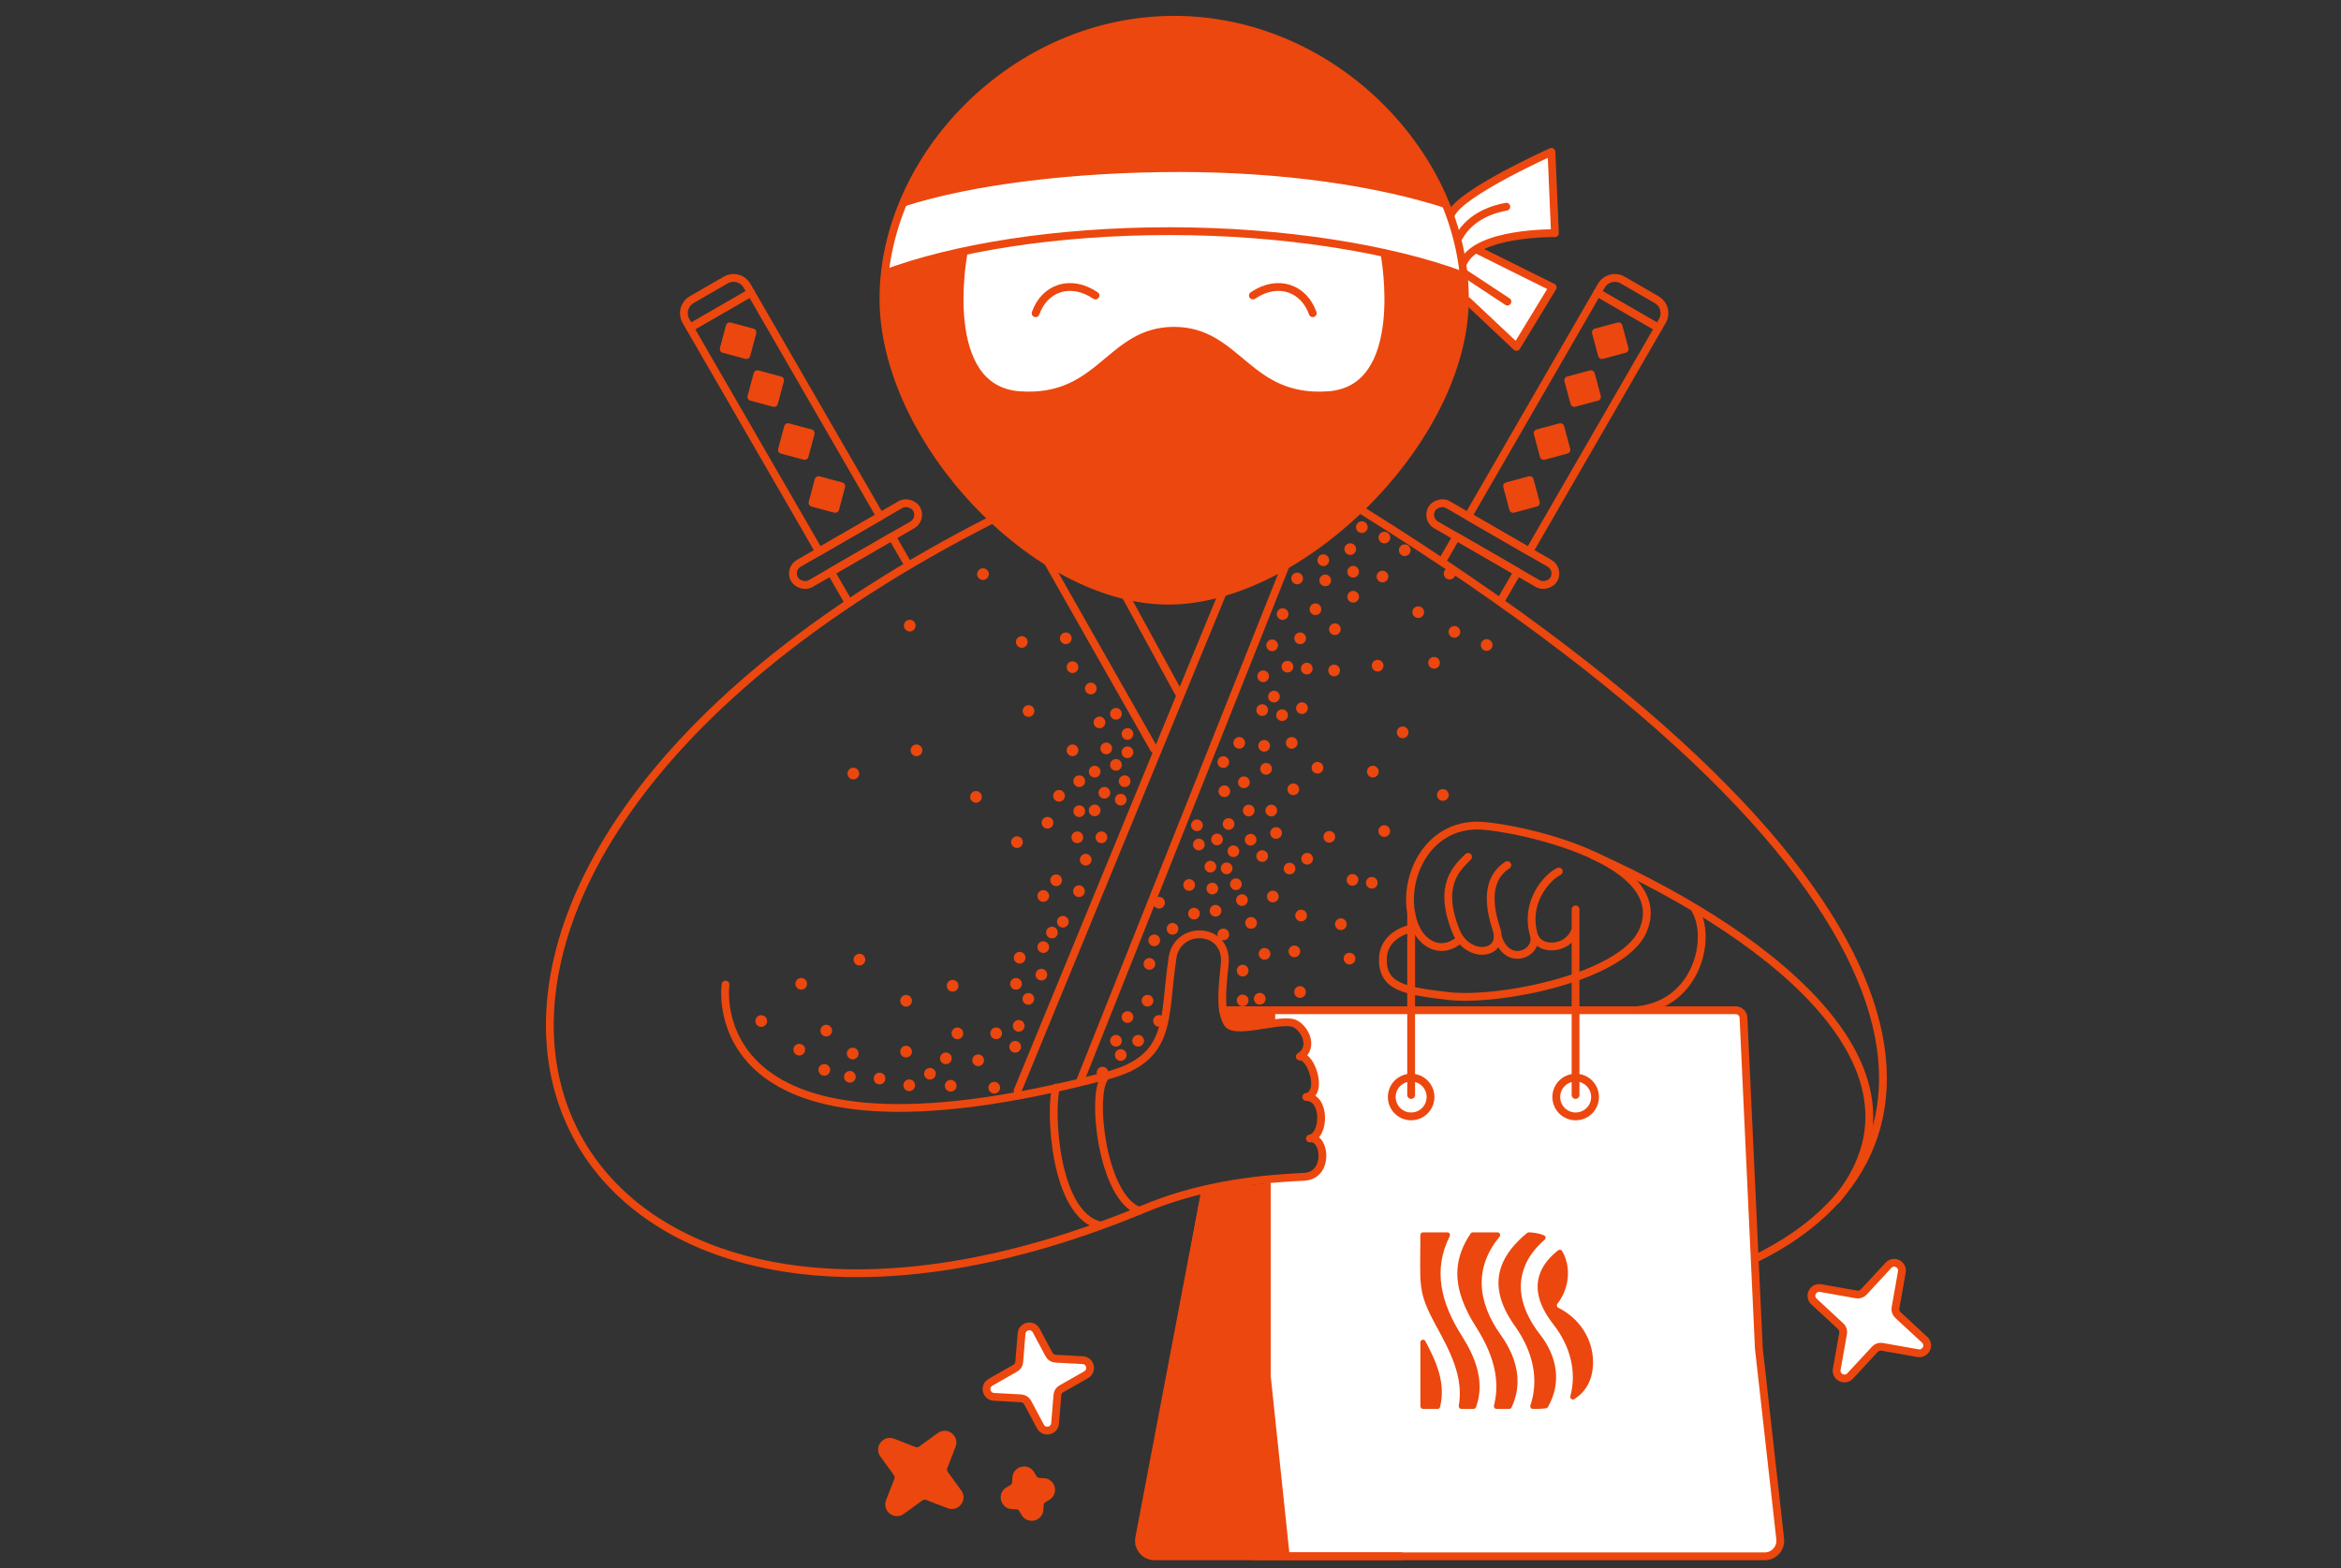 <svg width="300" height="201" viewBox="0 0 300 201" fill="none" xmlns="http://www.w3.org/2000/svg">
<rect x="0" y="0" width="300" height="201" fill="#333333" stroke="none"/>
<path d="M114.497 38.926L127.03 58.699L172.404 59.929L183.955 40.022L188.065 38.689L194.276 44.305L199.055 36.978L192.719 33.574L191.69 32.92L189.623 32.391L189.719 31.689L193.132 30.487L199.228 29.824V26.833L198.728 19.564L195.123 21.333L190.325 23.776L187.43 25.814L185.786 27.391L185.19 26.151L183.879 25.672L176.845 23.192L161.421 15.863L115.778 25.873L113.913 31.734L113.447 34.728L114.497 38.926Z" fill="white"/>
<path d="M134.301 72.077L147.886 96.012M144.24 76.357L151.065 88.87" stroke="#EC470E" stroke-linecap="round" stroke-linejoin="round"/>
<path d="M164.768 72.448L138.361 138.726M130.4 139.841L156.689 75.973" stroke="#EC470E" stroke-linecap="round" stroke-linejoin="round"/>
<path d="M123.448 32.64C123.448 32.64 120.208 49.909 130.647 50.659C141.086 51.41 142.166 42.401 150.445 42.401C158.724 42.401 159.804 51.41 170.243 50.659C180.681 49.909 177.442 32.64 177.442 32.64" stroke="#EC470E" stroke-linecap="round" stroke-linejoin="round"/>
<path d="M187.727 38.285C187.727 56.368 166.741 77.001 149.726 77.001C132.712 77.001 113.214 56.368 113.214 38.285C113.214 20.203 129.894 2.534 150.471 2.534C171.047 2.534 187.727 20.203 187.727 38.285Z" stroke="#EC470E" stroke-linejoin="round"/>
<path d="M185.472 26.23C176.593 23.333 164.478 21.55 151.122 21.55C137.818 21.55 124.546 23.121 115.677 25.998M113.26 35.118C122.284 31.749 135.367 29.63 149.923 29.63C164.512 29.63 178.381 31.911 187.407 35.294" stroke="#EC470E" stroke-linejoin="round"/>
<path d="M185.951 27.486C187.08 24.726 198.82 19.468 198.82 19.468L199.264 29.89C199.264 29.89 189.346 29.731 187.539 33.645M193.037 26.497C191.532 26.748 188.495 27.636 186.989 30.346" stroke="#EC470E" stroke-linecap="round" stroke-linejoin="round"/>
<path d="M220.19 129.598L168.756 129.598L162.782 129.642L163.084 131.151L165.574 131L167.233 132.383L167.459 134.067L166.956 135.475L168.163 136.557L168.54 138.442L168.163 140.705L169.192 141.792L169.409 143.552L168.54 145.637L169.605 147.136L169.409 149.308L168.106 150.459L165 150.872L162.046 151.067L163.197 199.464H190.567L225.451 199.573L227.602 199.052L228.211 197.903L226.981 187.287L225.421 171.208L223.444 132.338L223.015 129.598L220.19 129.598Z" fill="white"/>
<path d="M189.151 31.959L198.981 36.841L194.338 44.473L188.089 38.593M187.677 35.032L193.175 38.661" stroke="#EC470E" stroke-linecap="round" stroke-linejoin="round"/>
<path d="M140.384 37.88C137.131 35.685 133.831 36.975 132.714 40.152" stroke="#EC470E" stroke-linecap="round" stroke-linejoin="round"/>
<path d="M160.557 37.88C163.81 35.685 167.11 36.975 168.227 40.152" stroke="#EC470E" stroke-linecap="round" stroke-linejoin="round"/>
<rect x="101.064" y="72.96" width="18.064" height="3.011" rx="1.505" transform="rotate(-30 101.064 72.96)" stroke="#EC470E" stroke-linejoin="round"/>
<rect x="88.416" y="42.021" width="9.032" height="33.117" transform="rotate(-30 88.416 42.021)" stroke="#EC470E" stroke-linejoin="round"/>
<path d="M116.207 72.093L114.302 68.793L106.48 73.309L109.011 77.694" stroke="#EC470E" stroke-linejoin="round"/>
<rect x="104.123" y="64.452" width="3.011" height="3.011" transform="rotate(-75 104.123 64.452)" fill="#EC470E" stroke="#EC470E" stroke-linejoin="round"/>
<rect x="100.204" y="57.663" width="3.011" height="3.011" transform="rotate(-75 100.204 57.663)" fill="#EC470E" stroke="#EC470E" stroke-linejoin="round"/>
<rect x="96.285" y="50.875" width="3.011" height="3.011" transform="rotate(-75 96.285 50.875)" fill="#EC470E" stroke="#EC470E" stroke-linejoin="round"/>
<rect x="92.742" y="44.738" width="3.011" height="3.011" transform="rotate(-75 92.742 44.738)" fill="#EC470E" stroke="#EC470E" stroke-linejoin="round"/>
<path d="M87.911 41.145C87.359 40.189 87.686 38.966 88.643 38.413L93.001 35.897C93.957 35.345 95.18 35.673 95.733 36.629L96.238 37.505L88.416 42.021L87.911 41.145Z" stroke="#EC470E" stroke-linejoin="round"/>
<rect width="18.064" height="3.011" rx="1.505" transform="matrix(-0.866 -0.5 -0.5 0.866 199.877 72.96)" stroke="#EC470E" stroke-linejoin="round"/>
<path d="M212.525 42.021L204.704 37.505L188.145 66.185L195.967 70.701L212.525 42.021Z" stroke="#EC470E" stroke-linejoin="round"/>
<path d="M192.086 77.424L194.461 73.309L186.64 68.793L184.846 71.899" stroke="#EC470E" stroke-linejoin="round"/>
<rect width="3.011" height="3.011" transform="matrix(-0.259 -0.966 -0.966 0.259 196.819 64.452)" fill="#EC470E" stroke="#EC470E" stroke-linejoin="round"/>
<rect width="3.011" height="3.011" transform="matrix(-0.259 -0.966 -0.966 0.259 200.738 57.663)" fill="#EC470E" stroke="#EC470E" stroke-linejoin="round"/>
<rect width="3.011" height="3.011" transform="matrix(-0.259 -0.966 -0.966 0.259 204.657 50.875)" fill="#EC470E" stroke="#EC470E" stroke-linejoin="round"/>
<rect width="3.011" height="3.011" transform="matrix(-0.259 -0.966 -0.966 0.259 208.199 44.738)" fill="#EC470E" stroke="#EC470E" stroke-linejoin="round"/>
<path d="M213.031 41.145C213.583 40.189 213.255 38.966 212.299 38.413L207.941 35.897C206.984 35.345 205.761 35.673 205.209 36.629L204.703 37.505L212.525 42.021L213.031 41.145Z" stroke="#EC470E" stroke-linejoin="round"/>
<path d="M113.48 34.922L123.39 32.444L123.023 36.937V41.198L123.804 44.855L126.325 49.081L130.266 50.607H134.136L136.835 49.791L140.101 47.66L143.794 44.855C144.883 44.264 147.089 43.037 147.203 42.867C147.316 42.697 149.262 42.417 150.221 42.299L153.736 42.867L156.328 44.145L159.843 47.128L163.997 49.826L167.583 50.678H169.891L172.341 50.252L173.939 49.507L176.069 47.128L177.312 44.145L177.88 41.198V36.653L177.312 32.464L181.786 33.493L187.68 35.233V41.376L186.402 46.666L184.697 51.14L180.401 58.348L174.542 65.129L169.075 69.674L163.358 73.402L155.085 76.385L150.292 76.953L145.498 76.669L141.948 75.604L136.693 73.402L131.971 70.704L126.538 65.946L121.461 60.371L115.318 49.435L113.48 42.54V34.922Z" fill="#EC470E"/>
<path d="M185.082 25.763C170.182 20.76 134.007 19.948 115.834 25.763C119.927 18.056 128.946 2.141 150.486 2.506C172.025 2.871 181.491 18.511 185.082 25.763Z" fill="#EC470E"/>
<path d="M127.355 66.5C33.515 114.065 67 188 146.5 155C153.139 152.219 159.998 151.174 167.097 150.857C170.416 150.709 169.851 145.635 167.864 145.938C169.774 145.646 169.945 140.626 167.394 140.626C169.669 140.205 168.045 135.277 166.572 135.44C168.623 134.18 166.991 131.365 165.575 131.099C163.384 130.687 158.024 132.662 157.256 131.099C156.705 129.977 156.338 128.904 156.938 123.716C157.51 118.777 150.927 118.498 150.269 122.728C149.066 130.468 150.402 135.624 141.89 137.875C89.183 151.814 92.978 126.211 92.978 126.211" stroke="#EC470E" stroke-linecap="round" stroke-linejoin="round"/>
<path d="M174.645 65.5C252.686 114.209 251.587 148.451 224.903 161.366" stroke="#EC470E" stroke-linecap="round" stroke-linejoin="round"/>
<path d="M135.336 139.416C134.506 142.131 135.066 155.696 140.977 157.079" stroke="#EC470E" stroke-linecap="round"/>
<path d="M141.598 138.089C139.786 140.203 141.215 153.491 145.992 155.207" stroke="#EC470E" stroke-linecap="round"/>
<path d="M187.089 120.419C184.909 122.344 182.461 121.236 181.417 118.925M181.417 118.925C180.039 119.073 177.27 120.081 177.216 122.932C177.148 126.496 179.989 127.036 185.602 127.678C192.164 128.429 207.891 125.271 210.51 119.374C214.509 110.369 194.757 106.14 189.868 105.848C182.354 105.4 179.12 113.839 181.417 118.925Z" stroke="#EC470E" stroke-linecap="round" stroke-linejoin="round"/>
<path d="M191.978 120.196C193.253 124.02 197.237 122.188 196.567 119.86C195.336 115.581 198.318 112.402 199.76 111.713" stroke="#EC470E" stroke-linecap="round" stroke-linejoin="round"/>
<path d="M196.739 120.219C197.525 121.863 200.831 121.751 201.802 119.416" stroke="#EC470E" stroke-linecap="round" stroke-linejoin="round"/>
<path d="M188.136 109.84C186.74 111.244 184.186 113.42 186.574 119.341C188.066 123.042 192.9 122.496 191.759 119.069C190.746 116.022 190.453 112.631 193.166 110.893" stroke="#EC470E" stroke-linecap="round" stroke-linejoin="round"/>
<path d="M160.883 199.5H226.147C227.339 199.5 228.267 198.463 228.134 197.277L225.398 172.857L223.428 130.454C223.403 129.92 222.963 129.5 222.429 129.5H168.454H162.416V130.94" stroke="#EC470E" stroke-linecap="round" stroke-linejoin="round"/>
<path d="M153.956 152.586L162.843 151.608V176.405L165.279 199.5H147.011L145.512 198.105L153.956 152.586Z" fill="#EC470E"/>
<path d="M179.5 199.5H147.958C146.704 199.5 145.759 198.359 145.993 197.126L154.321 153.314" stroke="#EC470E" stroke-linecap="round" stroke-linejoin="round"/>
<path d="M201.908 140.363C201.908 130.388 201.908 126.549 201.908 116.574M180.839 140.363C180.839 130.247 180.839 127.124 180.839 117.008" stroke="#EC470E" stroke-linecap="round" stroke-linejoin="round"/>
<path d="M204.148 109.64C229.017 120.817 248.414 137.889 235.362 153.808" stroke="#EC470E" stroke-linecap="round" stroke-linejoin="round"/>
<path d="M217.158 116.459C219.487 120.106 217.511 128.676 209.921 129.472" stroke="#EC470E" stroke-linecap="round" stroke-linejoin="round"/>
<path d="M138.748 174.356C139.745 174.41 140.056 175.73 139.189 176.224L136.01 178.034C135.722 178.198 135.535 178.492 135.508 178.822L135.209 182.468C135.128 183.463 133.8 183.738 133.33 182.857L131.687 179.778C131.522 179.47 131.208 179.269 130.859 179.25L127.374 179.061C126.378 179.007 126.066 177.688 126.934 177.194L130.113 175.383C130.4 175.22 130.588 174.925 130.615 174.596L130.914 170.949C130.995 169.955 132.323 169.68 132.793 170.56L134.436 173.639C134.6 173.948 134.914 174.148 135.264 174.167L138.748 174.356Z" fill="white" stroke="#EC470E" stroke-linejoin="round"/>
<path d="M246.643 171.743C247.375 172.421 246.772 173.635 245.79 173.461L241.185 172.646C240.85 172.587 240.508 172.702 240.277 172.951L237.098 176.381C236.42 177.113 235.206 176.51 235.38 175.527L236.195 170.923C236.255 170.588 236.14 170.246 235.89 170.015L232.46 166.836C231.728 166.158 232.332 164.944 233.314 165.118L237.919 165.933C238.254 165.993 238.596 165.878 238.827 165.628L242.005 162.198C242.683 161.466 243.897 162.07 243.723 163.052L242.908 167.657C242.849 167.992 242.964 168.334 243.213 168.565L246.643 171.743Z" fill="white" stroke="#EC470E" stroke-linejoin="round"/>
<path d="M120.471 184.106C121.278 183.519 122.352 184.346 121.991 185.276L120.926 188.02C120.803 188.337 120.85 188.695 121.05 188.97L122.78 191.35C123.367 192.157 122.54 193.232 121.61 192.871L118.866 191.806C118.549 191.683 118.191 191.729 117.916 191.929L115.535 193.66C114.728 194.246 113.654 193.419 114.015 192.489L115.08 189.745C115.203 189.428 115.156 189.071 114.956 188.796L113.226 186.415C112.639 185.608 113.467 184.534 114.397 184.895L117.141 185.959C117.457 186.082 117.815 186.036 118.09 185.836L120.471 184.106Z" fill="#EC470E" stroke="#EC470E" stroke-linejoin="round"/>
<path d="M133.751 189.981C134.748 190.025 135.072 191.341 134.21 191.844L133.732 192.122C133.439 192.293 133.252 192.602 133.237 192.942L133.212 193.494C133.168 194.491 131.852 194.815 131.349 193.953L131.071 193.475C130.9 193.182 130.591 192.995 130.251 192.98L129.699 192.955C128.702 192.911 128.378 191.595 129.239 191.092L129.717 190.814C130.011 190.643 130.198 190.334 130.213 189.994L130.238 189.442C130.282 188.445 131.598 188.12 132.101 188.982L132.379 189.46C132.55 189.754 132.859 189.941 133.199 189.956L133.751 189.981Z" fill="#EC470E" stroke="#EC470E" stroke-linejoin="round"/>
<circle cx="157.444" cy="105.63" r="0.75" transform="rotate(-99.48 157.444 105.63)" fill="#EC470E"/>
<circle cx="153.633" cy="108.258" r="0.75" transform="rotate(-99.48 153.633 108.258)" fill="#EC470E"/>
<circle cx="160.27" cy="107.642" r="0.75" transform="rotate(-99.48 160.27 107.642)" fill="#EC470E"/>
<circle cx="150.26" cy="119.065" r="0.75" transform="rotate(-99.48 150.26 119.065)" fill="#EC470E"/>
<circle cx="148.533" cy="115.718" r="0.75" transform="rotate(-99.48 148.533 115.718)" fill="#EC470E"/>
<circle cx="152.391" cy="113.442" r="0.75" transform="rotate(-99.48 152.391 113.442)" fill="#EC470E"/>
<circle cx="143.015" cy="133.414" r="0.75" transform="rotate(-99.48 143.015 133.414)" fill="#EC470E"/>
<circle cx="155.965" cy="107.608" r="0.75" transform="rotate(-99.48 155.965 107.608)" fill="#EC470E"/>
<circle cx="155.774" cy="116.745" r="0.75" transform="rotate(-99.48 155.774 116.745)" fill="#EC470E"/>
<circle cx="143.624" cy="135.242" r="0.75" transform="rotate(-99.48 143.624 135.242)" fill="#EC470E"/>
<circle cx="141.289" cy="137.5" r="0.75" transform="rotate(-99.48 141.289 137.5)" fill="#EC470E"/>
<circle cx="147.917" cy="120.544" r="0.75" transform="rotate(-99.48 147.917 120.544)" fill="#EC470E"/>
<circle cx="147.054" cy="128.276" r="0.75" transform="rotate(-99.48 147.054 128.276)" fill="#EC470E"/>
<circle cx="147.301" cy="123.559" r="0.75" transform="rotate(-99.48 147.301 123.559)" fill="#EC470E"/>
<circle cx="144.488" cy="130.376" r="0.75" transform="rotate(-99.48 144.488 130.376)" fill="#EC470E"/>
<circle cx="145.852" cy="133.414" r="0.75" transform="rotate(-99.48 145.852 133.414)" fill="#EC470E"/>
<circle cx="148.533" cy="130.87" r="0.75" transform="rotate(-99.48 148.533 130.87)" fill="#EC470E"/>
<circle cx="158.061" cy="109.122" r="0.75" transform="rotate(-99.48 158.061 109.122)" fill="#EC470E"/>
<circle cx="155.36" cy="113.903" r="0.75" transform="rotate(-99.48 155.36 113.903)" fill="#EC470E"/>
<circle cx="162.25" cy="98.553" r="0.75" transform="rotate(-99.48 162.25 98.553)" fill="#EC470E"/>
<circle cx="167.464" cy="85.705" r="0.75" transform="rotate(-99.48 167.464 85.705)" fill="#EC470E"/>
<circle cx="163.258" cy="89.297" r="0.75" transform="rotate(-99.48 163.258 89.297)" fill="#EC470E"/>
<circle cx="166.848" cy="90.776" r="0.75" transform="rotate(-99.48 166.848 90.776)" fill="#EC470E"/>
<circle cx="161.878" cy="86.691" r="0.75" transform="rotate(-99.48 161.878 86.691)" fill="#EC470E"/>
<circle cx="170.351" cy="107.273" r="0.75" transform="rotate(-99.48 170.351 107.273)" fill="#EC470E"/>
<circle cx="173.322" cy="112.792" r="0.75" transform="rotate(-99.48 173.322 112.792)" fill="#EC470E"/>
<circle cx="172.94" cy="122.887" r="0.75" transform="rotate(-99.48 172.94 122.887)" fill="#EC470E"/>
<circle cx="167.514" cy="110.08" r="0.75" transform="rotate(-99.48 167.514 110.08)" fill="#EC470E"/>
<circle cx="163.113" cy="114.921" r="0.75" transform="rotate(-99.48 163.113 114.921)" fill="#EC470E"/>
<circle cx="159.159" cy="115.382" r="0.75" transform="rotate(-99.48 159.159 115.382)" fill="#EC470E"/>
<circle cx="156.767" cy="119.785" r="0.75" transform="rotate(-99.48 156.767 119.785)" fill="#EC470E"/>
<circle cx="160.326" cy="118.305" r="0.75" transform="rotate(-99.48 160.326 118.305)" fill="#EC470E"/>
<circle cx="162.053" cy="122.271" r="0.75" transform="rotate(-99.48 162.053 122.271)" fill="#EC470E"/>
<circle cx="161.437" cy="128.029" r="0.75" transform="rotate(-99.48 161.437 128.029)" fill="#EC470E"/>
<circle cx="157.197" cy="111.313" r="0.75" transform="rotate(-99.48 157.197 111.313)" fill="#EC470E"/>
<circle cx="158.384" cy="113.347" r="0.75" transform="rotate(-99.48 158.384 113.347)" fill="#EC470E"/>
<circle cx="163.532" cy="106.779" r="0.75" transform="rotate(-99.48 163.532 106.779)" fill="#EC470E"/>
<circle cx="162.916" cy="103.903" r="0.75" transform="rotate(-99.48 162.916 103.903)" fill="#EC470E"/>
<circle cx="165.737" cy="101.181" r="0.75" transform="rotate(-99.48 165.737 101.181)" fill="#EC470E"/>
<circle cx="164.302" cy="91.675" r="0.75" transform="rotate(-99.48 164.302 91.675)" fill="#EC470E"/>
<circle cx="161.756" cy="91.023" r="0.75" transform="rotate(-99.48 161.756 91.023)" fill="#EC470E"/>
<circle cx="162.003" cy="95.605" r="0.75" transform="rotate(-99.48 162.003 95.605)" fill="#EC470E"/>
<circle cx="179.752" cy="93.878" r="0.75" transform="rotate(-99.48 179.752 93.878)" fill="#EC470E"/>
<circle cx="159.407" cy="100.28" r="0.75" transform="rotate(-99.48 159.407 100.28)" fill="#EC470E"/>
<circle cx="165.534" cy="95.228" r="0.75" transform="rotate(-99.48 165.534 95.228)" fill="#EC470E"/>
<circle cx="166.739" cy="117.361" r="0.75" transform="rotate(-99.48 166.739 117.361)" fill="#EC470E"/>
<circle cx="165.259" cy="111.342" r="0.75" transform="rotate(-99.48 165.259 111.342)" fill="#EC470E"/>
<circle cx="159.247" cy="124.423" r="0.75" transform="rotate(-99.48 159.247 124.423)" fill="#EC470E"/>
<circle cx="166.6" cy="127.166" r="0.75" transform="rotate(-99.48 166.6 127.166)" fill="#EC470E"/>
<circle cx="159.247" cy="128.239" r="0.75" transform="rotate(-99.48 159.247 128.239)" fill="#EC470E"/>
<circle cx="165.875" cy="121.958" r="0.75" transform="rotate(-99.48 165.875 121.958)" fill="#EC470E"/>
<circle cx="175.796" cy="113.164" r="0.75" transform="rotate(-99.48 175.796 113.164)" fill="#EC470E"/>
<circle cx="184.904" cy="101.907" r="0.75" transform="rotate(-99.48 184.904 101.907)" fill="#EC470E"/>
<circle cx="166.614" cy="81.823" r="0.75" transform="rotate(-99.48 166.614 81.823)" fill="#EC470E"/>
<circle cx="168.574" cy="78.1" r="0.75" transform="rotate(-99.48 168.574 78.1)" fill="#EC470E"/>
<circle cx="173.407" cy="73.29" r="0.75" transform="rotate(-99.48 173.407 73.29)" fill="#EC470E"/>
<circle cx="169.832" cy="74.401" r="0.75" transform="rotate(-99.48 169.832 74.401)" fill="#EC470E"/>
<circle cx="180.019" cy="70.532" r="0.75" transform="rotate(-99.48 180.019 70.532)" fill="#EC470E"/>
<circle cx="173.407" cy="76.495" r="0.75" transform="rotate(-99.48 173.407 76.495)" fill="#EC470E"/>
<circle cx="164.985" cy="85.458" r="0.75" transform="rotate(-99.48 164.985 85.458)" fill="#EC470E"/>
<circle cx="177.162" cy="73.906" r="0.75" transform="rotate(-99.48 177.162 73.906)" fill="#EC470E"/>
<circle cx="185.767" cy="73.537" r="0.75" transform="rotate(-99.48 185.767 73.537)" fill="#EC470E"/>
<circle cx="176.546" cy="85.33" r="0.75" transform="rotate(-99.48 176.546 85.33)" fill="#EC470E"/>
<circle cx="170.967" cy="85.946" r="0.75" transform="rotate(-99.48 170.967 85.946)" fill="#EC470E"/>
<circle cx="161.749" cy="109.738" r="0.75" transform="rotate(-99.48 161.749 109.738)" fill="#EC470E"/>
<circle cx="153.386" cy="105.793" r="0.75" transform="rotate(-99.48 153.386 105.793)" fill="#EC470E"/>
<circle cx="160.023" cy="103.903" r="0.75" transform="rotate(-99.48 160.023 103.903)" fill="#EC470E"/>
<circle cx="155.113" cy="111.095" r="0.75" transform="rotate(-99.48 155.113 111.095)" fill="#EC470E"/>
<circle cx="153.008" cy="117.114" r="0.75" transform="rotate(-99.48 153.008 117.114)" fill="#EC470E"/>
<circle cx="171.83" cy="118.471" r="0.75" transform="rotate(-99.48 171.83 118.471)" fill="#EC470E"/>
<circle cx="177.391" cy="106.532" r="0.75" transform="rotate(-99.48 177.391 106.532)" fill="#EC470E"/>
<circle cx="183.774" cy="84.964" r="0.75" transform="rotate(-99.48 183.774 84.964)" fill="#EC470E"/>
<circle cx="168.833" cy="98.415" r="0.75" transform="rotate(-99.48 168.833 98.415)" fill="#EC470E"/>
<circle cx="175.929" cy="98.912" r="0.75" transform="rotate(-99.48 175.929 98.912)" fill="#EC470E"/>
<circle cx="186.383" cy="80.997" r="0.75" transform="rotate(-99.48 186.383 80.997)" fill="#EC470E"/>
<circle cx="190.519" cy="82.686" r="0.75" transform="rotate(-99.48 190.519 82.686)" fill="#EC470E"/>
<circle cx="181.746" cy="78.469" r="0.75" transform="rotate(-99.48 181.746 78.469)" fill="#EC470E"/>
<circle cx="174.518" cy="67.573" r="0.75" transform="rotate(-99.48 174.518 67.573)" fill="#EC470E"/>
<circle cx="169.585" cy="71.811" r="0.75" transform="rotate(-99.48 169.585 71.811)" fill="#EC470E"/>
<circle cx="166.231" cy="74.154" r="0.75" transform="rotate(-99.48 166.231 74.154)" fill="#EC470E"/>
<circle cx="173.038" cy="70.389" r="0.75" transform="rotate(-99.48 173.038 70.389)" fill="#EC470E"/>
<circle cx="177.409" cy="68.909" r="0.75" transform="rotate(-99.48 177.409 68.909)" fill="#EC470E"/>
<circle cx="163.025" cy="82.724" r="0.75" transform="rotate(-99.48 163.025 82.724)" fill="#EC470E"/>
<circle cx="158.806" cy="95.228" r="0.75" transform="rotate(-99.48 158.806 95.228)" fill="#EC470E"/>
<circle cx="156.9" cy="101.428" r="0.75" transform="rotate(-99.48 156.9 101.428)" fill="#EC470E"/>
<circle cx="156.767" cy="97.69" r="0.75" transform="rotate(-99.48 156.767 97.69)" fill="#EC470E"/>
<circle cx="144.488" cy="96.431" r="0.75" transform="rotate(-99.48 144.488 96.431)" fill="#EC470E"/>
<circle cx="139.787" cy="88.258" r="0.75" transform="rotate(-99.48 139.787 88.258)" fill="#EC470E"/>
<circle cx="137.444" cy="85.524" r="0.75" transform="rotate(-99.48 137.444 85.524)" fill="#EC470E"/>
<circle cx="143.008" cy="91.499" r="0.75" transform="rotate(-99.48 143.008 91.499)" fill="#EC470E"/>
<circle cx="144.488" cy="94.088" r="0.75" transform="rotate(-99.48 144.488 94.088)" fill="#EC470E"/>
<circle cx="141.763" cy="95.937" r="0.75" transform="rotate(-99.48 141.763 95.937)" fill="#EC470E"/>
<circle cx="143.008" cy="98.049" r="0.75" transform="rotate(-99.48 143.008 98.049)" fill="#EC470E"/>
<circle cx="141.529" cy="101.621" r="0.75" transform="rotate(-99.48 141.529 101.621)" fill="#EC470E"/>
<circle cx="138.307" cy="100.142" r="0.75" transform="rotate(-99.48 138.307 100.142)" fill="#EC470E"/>
<circle cx="125.968" cy="73.595" r="0.75" transform="rotate(-99.48 125.968 73.595)" fill="#EC470E"/>
<circle cx="109.356" cy="99.159" r="0.75" transform="rotate(-99.48 109.356 99.159)" fill="#EC470E"/>
<circle cx="137.444" cy="96.184" r="0.75" transform="rotate(-99.48 137.444 96.184)" fill="#EC470E"/>
<circle cx="130.942" cy="82.291" r="0.75" transform="rotate(-99.48 130.942 82.291)" fill="#EC470E"/>
<circle cx="131.806" cy="91.144" r="0.75" transform="rotate(-99.48 131.806 91.144)" fill="#EC470E"/>
<circle cx="117.448" cy="96.184" r="0.75" transform="rotate(-99.48 117.448 96.184)" fill="#EC470E"/>
<circle cx="116.585" cy="80.195" r="0.75" transform="rotate(-99.48 116.585 80.195)" fill="#EC470E"/>
<circle cx="140.9" cy="92.605" r="0.75" transform="rotate(-99.48 140.9 92.605)" fill="#EC470E"/>
<circle cx="140.283" cy="98.912" r="0.75" transform="rotate(-99.48 140.283 98.912)" fill="#EC470E"/>
<circle cx="135.717" cy="102.014" r="0.75" transform="rotate(-99.48 135.717 102.014)" fill="#EC470E"/>
<circle cx="143.624" cy="102.508" r="0.75" transform="rotate(-99.48 143.624 102.508)" fill="#EC470E"/>
<circle cx="144.126" cy="100.142" r="0.75" transform="rotate(-99.48 144.126 100.142)" fill="#EC470E"/>
<circle cx="136.58" cy="81.824" r="0.75" transform="rotate(-99.48 136.58 81.824)" fill="#EC470E"/>
<circle cx="140.283" cy="103.88" r="0.75" transform="rotate(-99.48 140.283 103.88)" fill="#EC470E"/>
<circle cx="139.134" cy="110.205" r="0.75" transform="rotate(-99.48 139.134 110.205)" fill="#EC470E"/>
<circle cx="138.06" cy="107.333" r="0.75" transform="rotate(-99.48 138.06 107.333)" fill="#EC470E"/>
<circle cx="138.307" cy="103.988" r="0.75" transform="rotate(-99.48 138.307 103.988)" fill="#EC470E"/>
<circle cx="130.326" cy="107.95" r="0.75" transform="rotate(-99.48 130.326 107.95)" fill="#EC470E"/>
<circle cx="134.238" cy="105.467" r="0.75" transform="rotate(-99.48 134.238 105.467)" fill="#EC470E"/>
<circle cx="125.074" cy="102.154" r="0.75" transform="rotate(-99.48 125.074 102.154)" fill="#EC470E"/>
<circle cx="130.203" cy="126.114" r="0.75" transform="rotate(-99.48 130.203 126.114)" fill="#EC470E"/>
<circle cx="110.136" cy="123.015" r="0.75" transform="rotate(-99.48 110.136 123.015)" fill="#EC470E"/>
<circle cx="130.671" cy="122.768" r="0.75" transform="rotate(-99.48 130.671 122.768)" fill="#EC470E"/>
<circle cx="97.555" cy="130.885" r="0.75" transform="rotate(-99.48 97.555 130.885)" fill="#EC470E"/>
<circle cx="130.549" cy="131.502" r="0.75" transform="rotate(-99.48 130.549 131.502)" fill="#EC470E"/>
<circle cx="108.913" cy="138.035" r="0.75" transform="rotate(-99.48 108.913 138.035)" fill="#EC470E"/>
<circle cx="109.273" cy="135.05" r="0.75" transform="rotate(-99.48 109.273 135.05)" fill="#EC470E"/>
<circle cx="135.343" cy="112.843" r="0.75" transform="rotate(-99.48 135.343 112.843)" fill="#EC470E"/>
<circle cx="119.175" cy="137.64" r="0.75" transform="rotate(-99.48 119.175 137.64)" fill="#EC470E"/>
<circle cx="131.782" cy="128.043" r="0.75" transform="rotate(-99.48 131.782 128.043)" fill="#EC470E"/>
<circle cx="116.115" cy="128.29" r="0.75" transform="rotate(-99.48 116.115 128.29)" fill="#EC470E"/>
<circle cx="122.695" cy="132.461" r="0.75" transform="rotate(-99.48 122.695 132.461)" fill="#EC470E"/>
<circle cx="112.715" cy="138.256" r="0.75" transform="rotate(-99.48 112.715 138.256)" fill="#EC470E"/>
<circle cx="116.518" cy="139.12" r="0.75" transform="rotate(-99.48 116.518 139.12)" fill="#EC470E"/>
<circle cx="116.115" cy="134.803" r="0.75" transform="rotate(-99.48 116.115 134.803)" fill="#EC470E"/>
<circle cx="122.079" cy="126.362" r="0.75" transform="rotate(-99.48 122.079 126.362)" fill="#EC470E"/>
<circle cx="134.81" cy="119.541" r="0.75" transform="rotate(-99.48 134.81 119.541)" fill="#EC470E"/>
<circle cx="105.883" cy="132.118" r="0.75" transform="rotate(-99.48 105.883 132.118)" fill="#EC470E"/>
<circle cx="121.215" cy="135.667" r="0.75" transform="rotate(-99.48 121.215 135.667)" fill="#EC470E"/>
<circle cx="133.699" cy="121.407" r="0.75" transform="rotate(-99.48 133.699 121.407)" fill="#EC470E"/>
<circle cx="102.677" cy="126.114" r="0.75" transform="rotate(-99.48 102.677 126.114)" fill="#EC470E"/>
<circle cx="136.206" cy="118.157" r="0.75" transform="rotate(-99.48 136.206 118.157)" fill="#EC470E"/>
<circle cx="133.452" cy="124.941" r="0.75" transform="rotate(-99.48 133.452 124.941)" fill="#EC470E"/>
<circle cx="102.43" cy="134.556" r="0.75" transform="rotate(-99.48 102.43 134.556)" fill="#EC470E"/>
<circle cx="130.095" cy="134.187" r="0.75" transform="rotate(-99.48 130.095 134.187)" fill="#EC470E"/>
<circle cx="127.412" cy="139.43" r="0.75" transform="rotate(-99.48 127.412 139.43)" fill="#EC470E"/>
<circle cx="127.659" cy="132.461" r="0.75" transform="rotate(-99.48 127.659 132.461)" fill="#EC470E"/>
<circle cx="105.636" cy="137.146" r="0.75" transform="rotate(-99.48 105.636 137.146)" fill="#EC470E"/>
<circle cx="121.831" cy="139.182" r="0.75" transform="rotate(-99.48 121.831 139.182)" fill="#EC470E"/>
<circle cx="125.352" cy="135.914" r="0.75" transform="rotate(-99.48 125.352 135.914)" fill="#EC470E"/>
<circle cx="141.147" cy="107.333" r="0.75" transform="rotate(-99.48 141.147 107.333)" fill="#EC470E"/>
<circle cx="133.699" cy="114.855" r="0.75" transform="rotate(-99.48 133.699 114.855)" fill="#EC470E"/>
<circle cx="138.271" cy="114.239" r="0.75" transform="rotate(-99.48 138.271 114.239)" fill="#EC470E"/>
<circle cx="171.065" cy="80.659" r="0.75" transform="rotate(-99.48 171.065 80.659)" fill="#EC470E"/>
<circle cx="164.369" cy="78.716" r="0.75" transform="rotate(-99.48 164.369 78.716)" fill="#EC470E"/>
<path fill-rule="evenodd" clip-rule="evenodd" d="M195.939 157.972H195.917C195.836 157.972 195.766 157.997 195.703 158.049C194.112 159.348 192.933 160.79 192.38 162.38C191.745 164.205 191.937 166.29 193.29 168.665C193.428 168.909 193.945 169.748 194.139 169.984C194.145 169.991 194.149 169.997 194.154 170.004C194.788 170.899 195.307 171.819 195.704 172.755C196.722 175.156 196.919 177.623 196.18 179.982C196.162 180.041 196.142 180.101 196.122 180.161C196.087 180.267 196.103 180.374 196.168 180.466C196.234 180.557 196.33 180.607 196.443 180.607C196.963 180.609 197.465 180.604 198.105 180.533C198.215 180.521 198.305 180.463 198.361 180.367C200.137 177.309 199.574 173.905 197.369 171.081C195.151 168.24 194.126 165.06 195.55 161.982C196.089 160.816 196.929 159.795 197.948 158.924C198.041 158.844 198.082 158.731 198.062 158.611C198.042 158.491 197.967 158.397 197.853 158.352C197.292 158.127 196.656 157.993 195.949 157.972C195.946 157.972 195.943 157.972 195.939 157.972ZM191.908 157.972H188.746C188.63 157.972 188.53 158.025 188.465 158.121C187.541 159.489 187.011 160.83 186.829 162.167C186.481 164.721 187.395 167.358 189.234 170.229L189.238 170.238C191.188 173.332 192.27 176.57 191.522 179.899C191.5 179.993 191.477 180.088 191.453 180.182C191.426 180.287 191.447 180.389 191.514 180.474C191.58 180.56 191.673 180.605 191.782 180.605H193.399C193.532 180.605 193.647 180.534 193.704 180.413C193.874 180.06 194.016 179.703 194.128 179.343C194.711 177.484 194.547 175.518 193.727 173.587C193.393 172.8 192.948 172.013 192.397 171.237L192.398 171.236C189.177 166.748 188.986 162.387 192.17 158.526C192.255 158.423 192.272 158.288 192.215 158.166C192.157 158.045 192.042 157.972 191.908 157.972ZM185.478 157.972H182.362C182.176 157.972 182.023 158.124 182.023 158.311C182.023 164.84 181.616 165.461 183.964 169.819C185.799 173.182 187.592 176.47 186.943 180.209C186.925 180.311 186.951 180.406 187.018 180.485C187.084 180.564 187.174 180.605 187.277 180.605H188.829C188.974 180.605 189.098 180.519 189.148 180.382C189.263 180.063 189.356 179.745 189.428 179.428C190.03 176.749 189.093 174.036 187.426 171.389L187.426 171.389C184.594 166.969 183.624 162.756 185.781 158.463C185.835 158.355 185.83 158.236 185.767 158.133C185.703 158.03 185.599 157.972 185.478 157.972ZM182.023 172.077V180.267C182.023 180.453 182.176 180.605 182.362 180.605H184.221C184.379 180.605 184.513 180.5 184.55 180.346C185.283 177.297 184.098 174.611 182.662 171.918C182.587 171.779 182.433 171.71 182.28 171.749C182.127 171.787 182.023 171.92 182.023 172.077ZM201.755 179.349C203.086 178.49 204.148 177.045 204.148 174.616C204.148 171.581 202.342 168.948 199.697 167.641C199.603 167.594 199.54 167.515 199.517 167.412C199.493 167.309 199.515 167.211 199.58 167.128C201.187 165.074 201.331 162.318 200.187 160.367C200.136 160.28 200.057 160.225 199.958 160.206C199.858 160.187 199.765 160.209 199.685 160.272C197.829 161.723 196.623 163.672 197.185 166.138C197.435 167.234 198.029 168.442 199.059 169.761C200.184 171.202 200.92 172.721 201.286 174.25C201.67 175.85 201.648 177.451 201.243 178.977C201.207 179.115 201.256 179.254 201.372 179.338C201.487 179.422 201.635 179.426 201.755 179.349Z" fill="#EC470E"/>
<path d="M156.735 129.5H162.916V131.197L159.689 131.584L157.35 131.001L156.735 129.5Z" fill="#EC470E" stroke="#EC470E" stroke-linecap="round" stroke-linejoin="round"/>
<circle cx="201.922" cy="140.624" r="2.484" stroke="#EC470E"/>
<circle cx="180.839" cy="140.624" r="2.484" stroke="#EC470E"/>
</svg>

